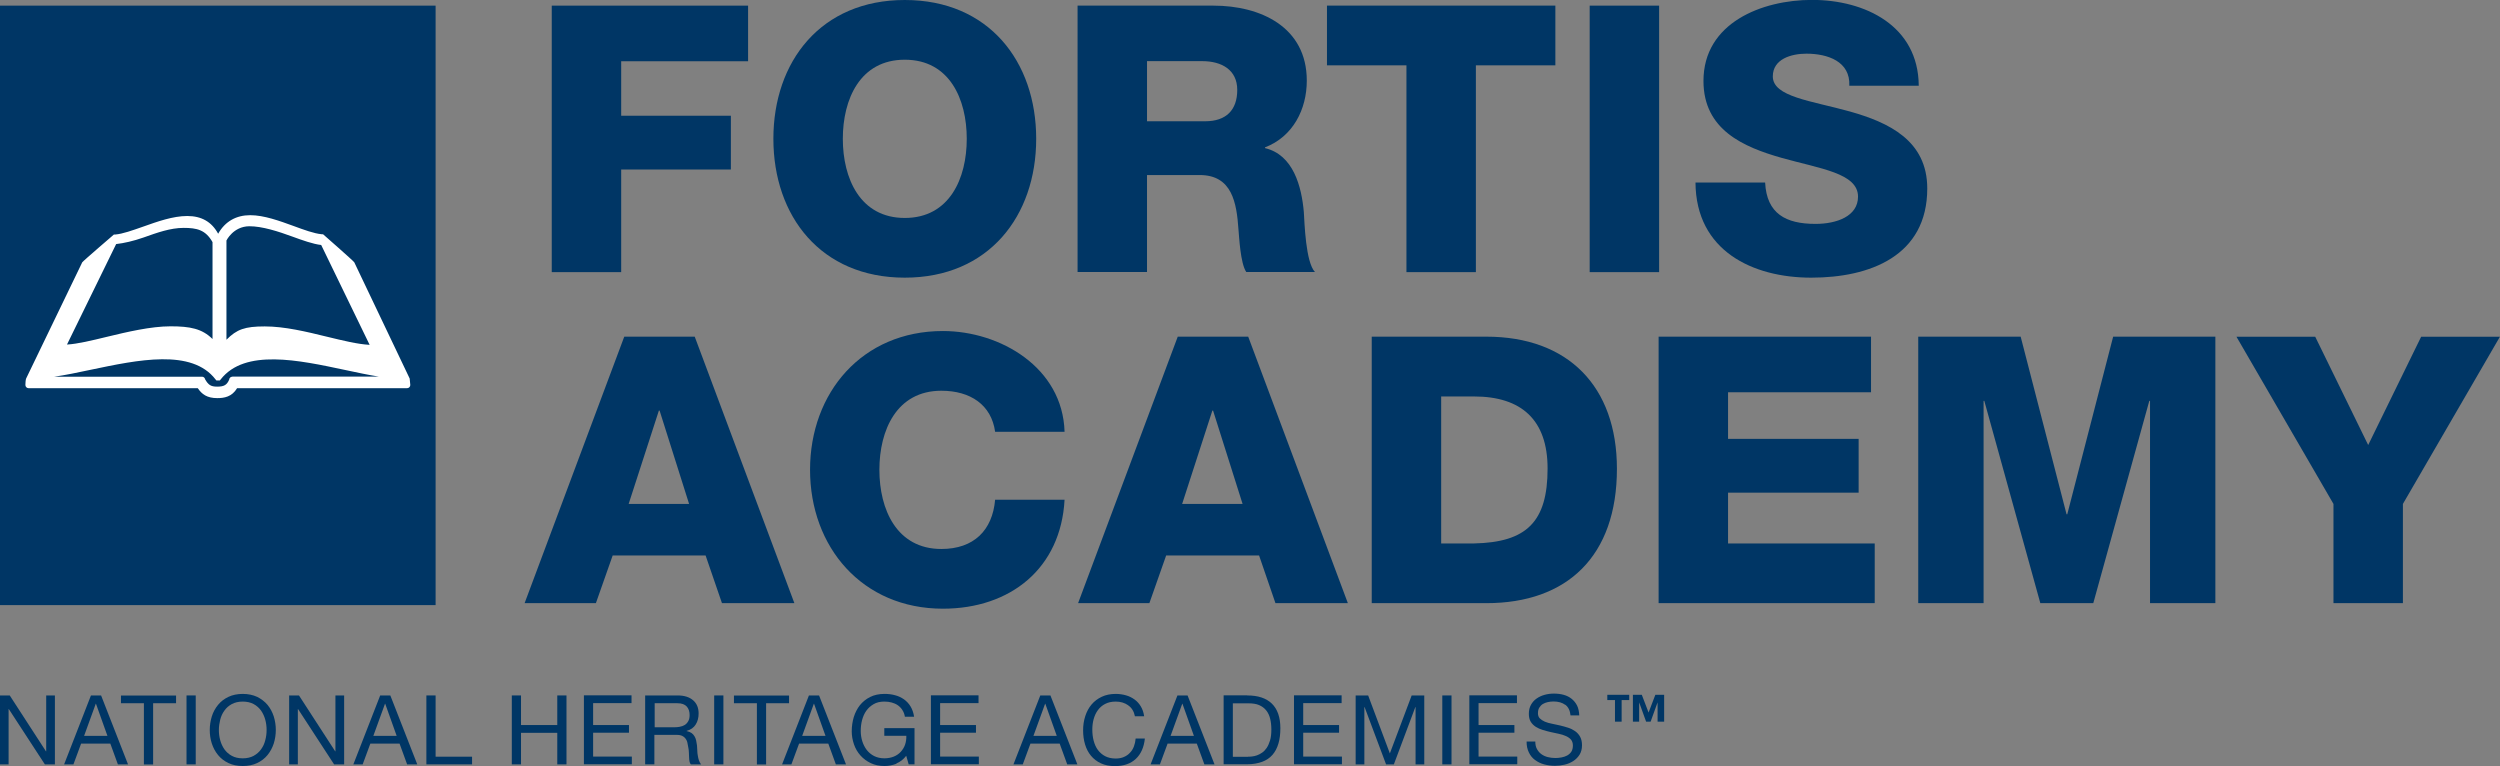 <?xml version="1.0" encoding="UTF-8"?><svg id="Layer_1" xmlns="http://www.w3.org/2000/svg" width="244.09" height="74.79" viewBox="0 0 244.09 74.79"><rect x="0" y="0" width="244.09" height="74.79" fill="#808080" stroke="none"/><defs><style>.cls-1{fill:#fff;}.cls-2{fill:#003665;}</style></defs><rect class="cls-2" y=".55" width="42.53" height="58.53"/><path class="cls-1" d="M22.68,36.78c-.15,0-.28.11-.3.26v.02c-.23.53-.5.69-1.18.69-.63,0-.86-.18-1.17-.71h0c-.03-.15-.15-.26-.3-.26H5.3c1.1-.16,2.31-.41,3.57-.68,4.62-.97,9.85-2.07,12.17.94l.09.11h.33l.09-.11c2.36-3.01,7.58-1.89,12.18-.91,1.14.24,2.24.48,3.26.64h-14.3ZM11.34,23.83c.77-.09,1.67-.29,2.67-.64,1.35-.48,2.63-.94,3.92-.94s2.14.19,2.82,1.39v9.46c-1.02-1.01-2.18-1.24-4.1-1.24s-4.25.55-6.23,1.03c-1.45.35-2.83.69-3.88.75l4.8-9.81ZM24.33,22.09c1.26-.01,2.88.52,4.19,1,1.01.37,2.05.74,2.84.83l4.73,9.75c-1.16-.06-2.62-.42-4.15-.79-2.04-.5-4.15-1.01-6.09-1.01s-2.73.28-3.74,1.3v-9.69s.66-1.37,2.22-1.39ZM40,36.96l-5.41-11.35c-.05-.11-3.05-2.74-3.05-2.74h-.13c-.75-.07-1.73-.43-2.76-.81-1.35-.49-2.87-1.05-4.22-1.05s-2.44.59-3.13,1.81c-.63-1.16-1.62-1.73-3.02-1.73s-2.93.55-4.31,1.04c-1.03.36-1.99.71-2.73.77h-.12s-3.03,2.6-3.09,2.71l-5.48,11.35c-.05.1-.07.51-.07.63,0,.17.14.31.31.31h16.52c.4.59.9.97,1.9.97.68,0,1.43-.12,1.94-.97h16.6c.17,0,.31-.14.31-.31"/><path class="cls-2" d="M53.87.55h19.17v5.43h-12.39v5.32h10.71v5.25h-10.71v10.02h-6.78V.55Z"/><path class="cls-2" d="M88.34,0c8.2,0,12.83,6.01,12.83,13.55s-4.63,13.56-12.83,13.56-12.83-6.01-12.83-13.56S80.15,0,88.34,0ZM88.34,21.28c4.37,0,6.05-3.86,6.05-7.73s-1.68-7.72-6.05-7.72-6.05,3.86-6.05,7.72,1.68,7.73,6.05,7.73Z"/><path class="cls-2" d="M105.22.55h13.26c4.59,0,9.11,2.08,9.11,7.32,0,2.81-1.35,5.47-4.08,6.52v.07c2.77.66,3.57,3.75,3.79,6.23.07,1.09.18,4.92,1.09,5.87h-6.71c-.58-.87-.69-3.43-.76-4.15-.18-2.62-.62-5.32-3.79-5.32h-5.14v9.47h-6.78V.55ZM111.99,11.84h5.68c2.04,0,3.13-1.09,3.13-3.06s-1.53-2.81-3.42-2.81h-5.39v5.87Z"/><path class="cls-2" d="M151.86,6.38h-7.76v20.19h-6.78V6.38h-7.76V.55h22.3v5.83Z"/><path class="cls-2" d="M155.21.55h6.78v26.02h-6.78V.55Z"/><path class="cls-2" d="M172.34,17.82c.15,3.06,2.04,4.04,4.92,4.04,2.04,0,4.15-.73,4.15-2.66,0-2.3-3.72-2.73-7.47-3.79-3.72-1.06-7.62-2.73-7.62-7.51,0-5.68,5.72-7.91,10.6-7.91,5.17,0,10.38,2.51,10.42,8.38h-6.78c.11-2.37-2.11-3.13-4.19-3.13-1.46,0-3.28.51-3.28,2.22,0,2,3.75,2.37,7.54,3.43,3.75,1.06,7.54,2.81,7.54,7.51,0,6.6-5.61,8.71-11.33,8.71s-11.26-2.62-11.3-9.29h6.78Z"/><path class="cls-2" d="M60.94,32.87h6.89l9.73,26.02h-7.07l-1.6-4.66h-9.07l-1.64,4.66h-6.96l9.73-26.02ZM61.38,49.2h5.9l-2.88-9.11h-.07l-2.95,9.11Z"/><path class="cls-2" d="M97.16,42.16c-.36-2.62-2.4-4.01-5.25-4.01-4.37,0-6.05,3.86-6.05,7.72s1.68,7.73,6.05,7.73c3.17,0,4.99-1.82,5.25-4.81h6.78c-.36,6.7-5.28,10.64-11.88,10.64-7.87,0-12.97-6.01-12.97-13.56s5.1-13.55,12.97-13.55c5.61,0,11.7,3.57,11.88,9.84h-6.78Z"/><path class="cls-2" d="M114.98,32.87h6.89l9.73,26.02h-7.07l-1.6-4.66h-9.07l-1.64,4.66h-6.96l9.73-26.02ZM115.42,49.2h5.9l-2.88-9.11h-.07l-2.95,9.11Z"/><path class="cls-2" d="M133.93,32.87h11.19c7.98,0,12.75,4.85,12.75,12.9,0,8.53-4.85,13.12-12.75,13.12h-11.19v-26.02ZM140.71,53.06h3.21c5.14-.11,7.18-2.11,7.18-7.32,0-4.74-2.55-7.03-7.18-7.03h-3.21v14.36Z"/><path class="cls-2" d="M161.95,32.87h20.73v5.43h-13.96v4.55h12.75v5.25h-12.75v4.96h14.32v5.83h-21.1v-26.02Z"/><path class="cls-2" d="M187.31,32.87h9.98l4.48,17.34h.07l4.48-17.34h9.98v26.02h-6.38v-19.75h-.07l-5.47,19.75h-5.17l-5.47-19.75h-.07v19.75h-6.38v-26.02Z"/><path class="cls-2" d="M234.61,49.2v9.69h-6.78v-9.69l-9.47-16.32h7.69l5.17,10.57,5.17-10.57h7.69l-9.47,16.32Z"/><path class="cls-2" d="M158.33,68.35v2.11h-.65v-2.11h-.75v-.51h2.14v.51h-.75ZM161.84,70.46v-1.86h-.01l-.67,1.86h-.44l-.67-1.86h-.01v1.86h-.61v-2.62h.87l.66,1.73.66-1.73h.86v2.62h-.61Z"/><path class="cls-2" d="M.95,67.9l3.54,5.46h.02v-5.46h.85v6.73h-.98l-3.52-5.4h-.02v5.4h-.85v-6.73h.95Z"/><path class="cls-2" d="M9.87,67.9l2.63,6.73h-.99l-.74-2.03h-2.85l-.75,2.03h-.91l2.62-6.73h.99ZM10.49,71.85l-1.12-3.14h-.02l-1.14,3.14h2.28Z"/><path class="cls-2" d="M11.81,68.66v-.75h5.38v.75h-2.24v5.98h-.9v-5.98h-2.24Z"/><path class="cls-2" d="M19.11,67.9v6.73h-.9v-6.73h.9Z"/><path class="cls-2" d="M20.68,69.95c.13-.42.34-.8.61-1.13.27-.33.61-.59,1.01-.78.4-.19.87-.29,1.4-.29s1,.1,1.41.29c.4.2.74.46,1.01.78.27.33.47.7.61,1.13.13.42.2.87.2,1.32s-.07.9-.2,1.32c-.14.42-.34.8-.61,1.13-.27.33-.61.59-1.01.78-.4.19-.87.29-1.41.29s-1-.1-1.4-.29-.74-.45-1.01-.78-.47-.7-.61-1.13c-.14-.42-.2-.87-.2-1.32s.07-.9.2-1.32ZM21.5,72.27c.09.33.23.63.41.89.19.26.43.48.73.64.29.16.65.24,1.06.24s.76-.08,1.06-.24c.29-.16.54-.37.73-.64.19-.26.33-.56.41-.89.09-.33.13-.66.13-1s-.04-.67-.13-1c-.09-.33-.23-.63-.41-.89-.19-.26-.43-.48-.73-.64-.3-.16-.65-.24-1.06-.24s-.76.08-1.06.24c-.3.16-.54.37-.73.64-.19.26-.33.56-.41.89s-.13.66-.13,1,.04.67.13,1Z"/><path class="cls-2" d="M29.19,67.9l3.54,5.46h.02v-5.46h.85v6.73h-.98l-3.52-5.4h-.02v5.4h-.85v-6.73h.95Z"/><path class="cls-2" d="M38.11,67.9l2.63,6.73h-.99l-.74-2.03h-2.85l-.75,2.03h-.91l2.62-6.73h.99ZM38.73,71.85l-1.12-3.14h-.02l-1.14,3.14h2.28Z"/><path class="cls-2" d="M42.53,67.9v5.98h3.56v.75h-4.46v-6.73h.9Z"/><path class="cls-2" d="M50.87,67.9v2.89h3.54v-2.89h.9v6.73h-.9v-3.08h-3.54v3.08h-.9v-6.73h.9Z"/><path class="cls-2" d="M61.66,67.9v.75h-3.75v2.14h3.5v.75h-3.5v2.33h3.78v.75h-4.68v-6.73h4.65Z"/><path class="cls-2" d="M66.17,67.9c.64,0,1.14.16,1.5.47.36.31.54.74.54,1.29,0,.41-.09.77-.28,1.07-.19.31-.48.52-.89.63v.02c.2.04.35.1.48.19.12.09.22.19.29.32.07.12.13.26.16.41.03.15.06.31.08.47.01.16.02.33.03.5,0,.17.02.34.05.5.02.16.06.32.11.47.05.15.12.28.21.39h-1c-.06-.07-.11-.16-.13-.28s-.04-.25-.04-.4c0-.15-.01-.31-.02-.48,0-.17-.03-.34-.06-.5-.03-.16-.06-.32-.09-.47s-.1-.28-.18-.39c-.08-.11-.19-.2-.32-.26s-.31-.1-.53-.1h-2.19v2.88h-.9v-6.73h3.17ZM66.36,70.96c.19-.03.35-.09.5-.18.14-.09.25-.21.34-.37s.13-.35.13-.6c0-.34-.09-.62-.28-.83-.19-.21-.49-.32-.91-.32h-2.22v2.35h1.87c.21,0,.41-.02.59-.05Z"/><path class="cls-2" d="M70.63,67.9v6.73h-.9v-6.73h.9Z"/><path class="cls-2" d="M71.66,68.66v-.75h5.38v.75h-2.24v5.98h-.9v-5.98h-2.24Z"/><path class="cls-2" d="M79.97,67.9l2.63,6.73h-.99l-.74-2.03h-2.85l-.75,2.03h-.91l2.62-6.73h.99ZM80.6,71.85l-1.12-3.14h-.02l-1.14,3.14h2.28Z"/><path class="cls-2" d="M87.55,74.56c-.39.15-.78.23-1.18.23-.5,0-.95-.09-1.35-.28s-.73-.44-1.01-.75c-.28-.31-.49-.68-.63-1.08-.14-.41-.22-.83-.22-1.27,0-.49.07-.96.2-1.4.14-.44.34-.83.6-1.16.27-.33.6-.6,1-.8.4-.2.87-.3,1.4-.3.36,0,.71.04,1.03.13.32.08.61.22.87.4.25.18.47.41.64.69s.29.62.35,1.01h-.9c-.04-.26-.13-.48-.25-.66-.12-.19-.27-.34-.44-.46s-.38-.21-.6-.27c-.22-.06-.46-.09-.71-.09-.41,0-.76.08-1.05.25s-.53.38-.72.65c-.19.27-.32.57-.41.91-.09.34-.13.69-.13,1.05s.05.69.15,1.01c.1.32.25.61.44.86.2.25.44.45.72.59s.62.22.99.22c.35,0,.66-.06.93-.17.27-.11.5-.27.68-.47s.33-.43.42-.7c.09-.27.13-.55.12-.86h-2.15v-.75h2.95v3.54h-.57l-.24-.84c-.26.35-.59.6-.98.76Z"/><path class="cls-2" d="M95.54,67.9v.75h-3.75v2.14h3.5v.75h-3.5v2.33h3.78v.75h-4.68v-6.73h4.65Z"/><path class="cls-2" d="M102.56,67.9l2.63,6.73h-.99l-.74-2.03h-2.85l-.75,2.03h-.91l2.62-6.73h.99ZM103.18,71.85l-1.12-3.14h-.02l-1.14,3.14h2.28Z"/><path class="cls-2" d="M110.15,68.86c-.34-.24-.75-.36-1.22-.36-.4,0-.75.08-1.03.23-.29.15-.52.35-.71.61s-.32.55-.41.87c-.09.33-.13.67-.13,1.02,0,.38.04.75.13,1.09.09.34.22.64.41.9.19.25.42.46.71.61s.63.23,1.04.23c.29,0,.56-.05.79-.15.23-.1.43-.23.59-.41.17-.17.3-.38.39-.62.09-.24.15-.5.17-.77h.9c-.09.85-.38,1.51-.88,1.98-.5.47-1.18.71-2.04.71-.52,0-.98-.09-1.37-.27-.39-.18-.71-.43-.97-.74-.26-.31-.45-.68-.58-1.11-.13-.43-.19-.89-.19-1.38s.07-.95.21-1.38.34-.81.61-1.13c.27-.32.6-.57,1-.76.4-.19.86-.28,1.37-.28.35,0,.68.05,1,.14s.59.23.84.41c.25.18.45.41.61.68.16.27.27.59.32.95h-.9c-.1-.48-.32-.84-.67-1.07Z"/><path class="cls-2" d="M115.95,67.9l2.63,6.73h-.99l-.74-2.03h-2.85l-.75,2.03h-.91l2.62-6.73h.99ZM116.57,71.85l-1.12-3.14h-.02l-1.14,3.14h2.28Z"/><path class="cls-2" d="M121.78,67.9c1.04,0,1.84.26,2.39.79s.84,1.33.84,2.41c0,.57-.06,1.07-.19,1.5-.13.44-.32.8-.58,1.1-.26.3-.6.53-1.01.68s-.89.24-1.45.24h-2.31v-6.73h2.31ZM121.86,73.88c.1,0,.23,0,.38-.02.15-.02.31-.05.48-.11.17-.06.34-.15.5-.26.17-.11.32-.27.45-.46s.24-.44.33-.73.13-.65.13-1.06-.04-.76-.12-1.08c-.08-.32-.21-.59-.39-.81-.18-.22-.41-.39-.69-.51-.28-.12-.63-.17-1.05-.17h-1.51v5.22h1.49Z"/><path class="cls-2" d="M130.99,67.9v.75h-3.75v2.14h3.5v.75h-3.5v2.33h3.78v.75h-4.68v-6.73h4.65Z"/><path class="cls-2" d="M133.58,67.9l2.12,5.66,2.13-5.66h1.23v6.73h-.85v-5.6h-.02l-2.1,5.6h-.76l-2.1-5.6h-.02v5.6h-.85v-6.73h1.23Z"/><path class="cls-2" d="M141.72,67.9v6.73h-.9v-6.73h.9Z"/><path class="cls-2" d="M148.11,67.9v.75h-3.75v2.14h3.5v.75h-3.5v2.33h3.78v.75h-4.68v-6.73h4.65Z"/><path class="cls-2" d="M152.83,68.82c-.3-.22-.68-.33-1.15-.33-.19,0-.37.02-.56.06-.18.04-.34.1-.49.19-.14.09-.25.21-.34.35s-.13.33-.13.55c0,.21.06.38.18.5s.29.23.49.32.44.15.69.2c.26.05.52.11.79.17.27.06.53.14.79.22.26.08.49.2.69.34.2.14.37.33.49.55.12.22.18.5.18.83,0,.36-.08.66-.24.92-.16.25-.37.46-.62.62s-.53.28-.84.35c-.31.07-.62.11-.93.11-.38,0-.73-.05-1.07-.14-.34-.09-.63-.24-.89-.43s-.46-.44-.6-.74c-.15-.3-.22-.65-.22-1.06h.85c0,.28.05.53.16.73s.25.37.43.5c.18.13.39.23.63.29.24.06.48.09.74.09.2,0,.4-.02.61-.06.2-.04.39-.1.55-.19.16-.09.3-.22.4-.37.1-.16.15-.36.15-.6,0-.23-.06-.42-.18-.57-.12-.14-.29-.26-.49-.35s-.44-.17-.69-.22c-.26-.06-.52-.11-.79-.17-.27-.06-.53-.13-.79-.21-.26-.08-.49-.18-.69-.31-.2-.13-.37-.3-.49-.5-.12-.2-.18-.46-.18-.77,0-.34.07-.63.21-.88.14-.25.32-.45.55-.61.23-.16.49-.28.78-.36.29-.08.59-.12.9-.12.35,0,.67.04.96.12.3.08.55.21.78.39.22.18.4.4.53.66.13.27.2.59.21.96h-.85c-.05-.48-.22-.83-.52-1.05Z"/></svg>